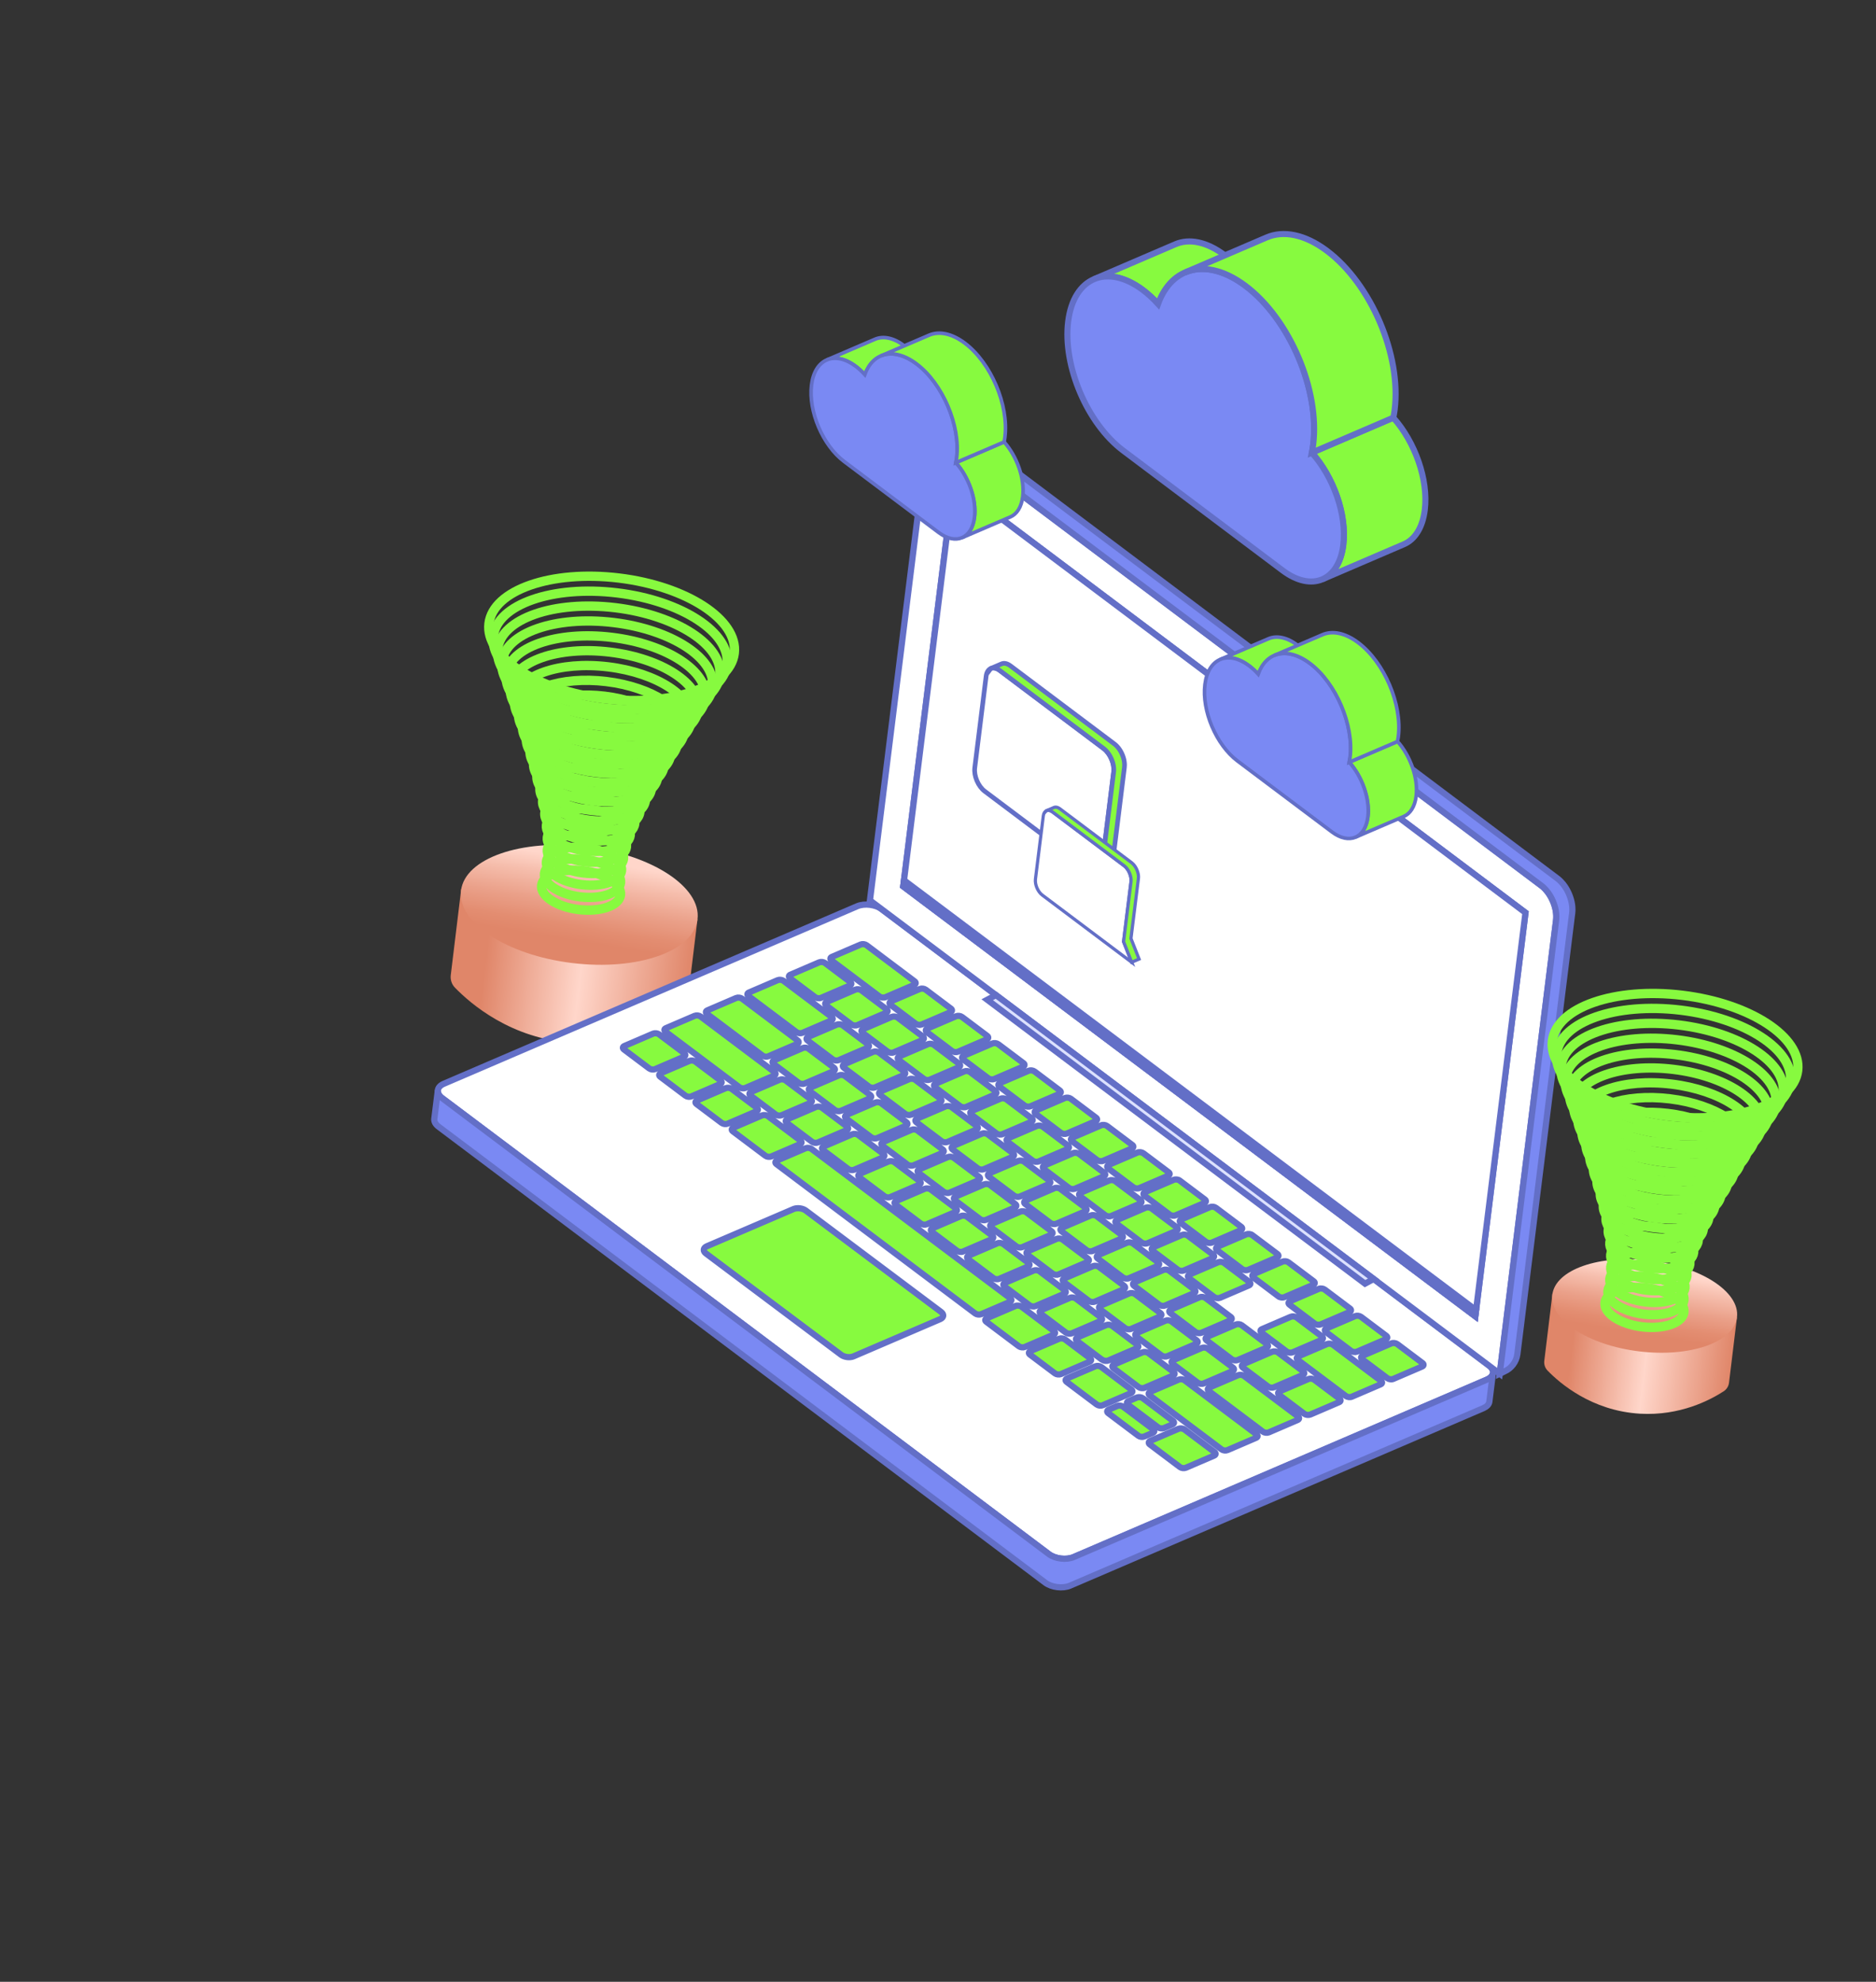 <?xml version="1.0" encoding="UTF-8"?> <svg xmlns="http://www.w3.org/2000/svg" width="604" height="638" viewBox="0 0 604 638" fill="none"><rect x="0" y="0" width="604" height="638" fill="#333333" stroke="none"/> <path d="M148.5 286.155L145.127 313.931C144.947 315.413 145.445 316.896 146.486 317.965C151.356 322.974 164.527 334.563 184.623 335.722C201.142 336.675 213.533 330.072 219.08 326.489C220.308 325.696 221.114 324.395 221.29 322.946L224.572 295.919C221.791 298.306 207.728 309.881 187.212 308.401C163.279 306.674 150.206 288.596 148.5 286.155Z" fill="url(#paint0_linear_210_2488)"></path> <path d="M184.231 310.032C205.256 312.585 223.319 306.268 224.575 295.922C225.832 285.576 209.806 275.119 188.781 272.566C167.756 270.013 149.693 276.33 148.437 286.676C147.181 297.022 163.206 307.479 184.231 310.032Z" fill="url(#paint1_linear_210_2488)"></path> <path d="M186.322 292.819C193.34 293.672 199.369 291.563 199.788 288.109C200.208 284.656 194.858 281.165 187.84 280.313C180.822 279.461 174.793 281.569 174.373 285.023C173.954 288.476 179.303 291.967 186.322 292.819Z" stroke="#87FA3F" stroke-width="3" stroke-miterlimit="10"></path> <path d="M186.817 288.734C193.582 289.556 199.394 287.523 199.798 284.194C200.202 280.864 195.046 277.499 188.281 276.678C181.516 275.856 175.704 277.889 175.3 281.219C174.896 284.548 180.052 287.913 186.817 288.734Z" stroke="#87FA3F" stroke-width="3" stroke-miterlimit="10"></path> <path d="M187.295 284.797C193.977 285.609 199.717 283.602 200.116 280.315C200.515 277.028 195.422 273.706 188.741 272.894C182.059 272.083 176.319 274.09 175.92 277.377C175.521 280.664 180.614 283.986 187.295 284.797Z" stroke="#87FA3F" stroke-width="3" stroke-miterlimit="10"></path> <path d="M187.754 281.026C194.528 281.849 200.348 279.813 200.753 276.478C201.158 273.144 195.995 269.774 189.22 268.952C182.445 268.129 176.625 270.165 176.22 273.499C175.815 276.833 180.979 280.203 187.754 281.026Z" stroke="#87FA3F" stroke-width="3" stroke-miterlimit="10"></path> <path d="M188.194 277.399C195.231 278.254 201.277 276.139 201.698 272.676C202.119 269.213 196.754 265.712 189.717 264.858C182.679 264.003 176.633 266.118 176.212 269.581C175.792 273.044 181.156 276.545 188.194 277.399Z" stroke="#87FA3F" stroke-width="3" stroke-miterlimit="10"></path> <path d="M188.618 273.909C196.072 274.814 202.476 272.575 202.921 268.907C203.367 265.24 197.685 261.533 190.231 260.628C182.776 259.722 176.372 261.962 175.927 265.629C175.482 269.297 181.163 273.004 188.618 273.909Z" stroke="#87FA3F" stroke-width="3" stroke-miterlimit="10"></path> <path d="M189.028 270.534C197.025 271.505 203.895 269.102 204.373 265.167C204.85 261.231 198.755 257.254 190.759 256.283C182.762 255.311 175.892 257.714 175.414 261.65C174.936 265.585 181.031 269.563 189.028 270.534Z" stroke="#87FA3F" stroke-width="3" stroke-miterlimit="10"></path> <path d="M189.426 267.254C198.072 268.303 205.499 265.706 206.015 261.452C206.532 257.198 199.942 252.898 191.297 251.848C182.652 250.799 175.225 253.396 174.708 257.65C174.192 261.904 180.781 266.204 189.426 267.254Z" stroke="#87FA3F" stroke-width="3" stroke-miterlimit="10"></path> <path d="M189.816 264.044C199.192 265.183 207.246 262.366 207.806 257.753C208.367 253.139 201.22 248.476 191.845 247.338C182.469 246.199 174.415 249.016 173.855 253.629C173.294 258.243 180.441 262.906 189.816 264.044Z" stroke="#87FA3F" stroke-width="3" stroke-miterlimit="10"></path> <path d="M190.198 260.894C200.37 262.129 209.108 259.073 209.715 254.067C210.323 249.062 202.571 244.003 192.4 242.767C182.229 241.532 173.491 244.589 172.883 249.594C172.275 254.6 180.027 259.659 190.198 260.894Z" stroke="#87FA3F" stroke-width="3" stroke-miterlimit="10"></path> <path d="M190.576 257.788C201.593 259.126 211.058 255.815 211.717 250.393C212.375 244.971 203.978 239.491 192.96 238.153C181.943 236.815 172.478 240.126 171.819 245.548C171.161 250.97 179.559 256.45 190.576 257.788Z" stroke="#87FA3F" stroke-width="3" stroke-miterlimit="10"></path> <path d="M190.949 254.718C202.852 256.163 213.077 252.587 213.788 246.731C214.5 240.874 205.427 234.955 193.524 233.509C181.622 232.064 171.396 235.64 170.685 241.496C169.974 247.353 179.046 253.272 190.949 254.718Z" stroke="#87FA3F" stroke-width="3" stroke-miterlimit="10"></path> <path d="M191.318 251.677C204.138 253.234 215.153 249.382 215.919 243.072C216.685 236.763 206.913 230.387 194.092 228.83C181.271 227.273 170.257 231.125 169.491 237.434C168.724 243.743 178.497 250.12 191.318 251.677Z" stroke="#87FA3F" stroke-width="3" stroke-miterlimit="10"></path> <path d="M191.685 248.657C205.448 250.328 217.272 246.193 218.095 239.42C218.917 232.646 208.427 225.801 194.663 224.129C180.9 222.458 169.075 226.594 168.253 233.367C167.43 240.14 177.921 246.986 191.685 248.657Z" stroke="#87FA3F" stroke-width="3" stroke-miterlimit="10"></path> <path d="M192.049 245.654C206.775 247.443 219.426 243.018 220.306 235.771C221.186 228.524 209.962 221.2 195.236 219.411C180.511 217.623 167.86 222.048 166.98 229.295C166.1 236.542 177.324 243.866 192.049 245.654Z" stroke="#87FA3F" stroke-width="3" stroke-miterlimit="10"></path> <path d="M192.412 242.667C208.118 244.574 221.611 239.855 222.55 232.126C223.488 224.397 211.517 216.586 195.811 214.679C180.105 212.771 166.612 217.491 165.674 225.219C164.735 232.948 176.706 240.76 192.412 242.667Z" stroke="#87FA3F" stroke-width="3" stroke-miterlimit="10"></path> <path d="M192.772 239.697C209.473 241.725 223.821 236.707 224.819 228.488C225.817 220.269 213.088 211.962 196.387 209.934C179.686 207.906 165.338 212.924 164.34 221.143C163.342 229.362 176.072 237.669 192.772 239.697Z" stroke="#87FA3F" stroke-width="3" stroke-miterlimit="10"></path> <path d="M193.132 236.73C210.838 238.88 226.049 233.561 227.107 224.849C228.165 216.136 214.669 207.331 196.964 205.181C179.258 203.03 164.048 208.35 162.99 217.062C161.932 225.774 175.427 234.58 193.132 236.73Z" stroke="#87FA3F" stroke-width="3" stroke-miterlimit="10"></path> <path d="M193.492 233.775C212.212 236.049 228.294 230.424 229.413 221.212C230.531 211.999 216.263 202.689 197.543 200.415C178.823 198.142 162.741 203.767 161.622 212.979C160.503 222.191 174.772 231.502 193.492 233.775Z" stroke="#87FA3F" stroke-width="3" stroke-miterlimit="10"></path> <path d="M193.85 230.826C213.592 233.224 230.553 227.292 231.733 217.576C232.913 207.861 217.865 198.042 198.122 195.644C178.38 193.247 161.419 199.179 160.239 208.894C159.059 218.609 174.107 228.429 193.85 230.826Z" stroke="#87FA3F" stroke-width="3" stroke-miterlimit="10"></path> <path d="M194.207 227.886C214.981 230.409 232.827 224.167 234.068 213.946C235.31 203.724 219.476 193.392 198.702 190.87C177.929 188.347 160.083 194.588 158.841 204.81C157.6 215.032 173.434 225.363 194.207 227.886Z" stroke="#87FA3F" stroke-width="3" stroke-miterlimit="10"></path> <path d="M194.564 224.949C216.373 227.597 235.109 221.045 236.412 210.313C237.715 199.582 221.092 188.735 199.283 186.087C177.474 183.438 158.737 189.991 157.434 200.722C156.131 211.454 172.754 222.3 194.564 224.949Z" stroke="#87FA3F" stroke-width="3" stroke-miterlimit="10"></path> <path d="M499.838 416.402L497.204 438.093C497.063 439.249 497.454 440.408 498.265 441.244C502.067 445.158 512.353 454.205 528.047 455.112C540.947 455.856 550.623 450.697 554.955 447.904C555.912 447.285 556.543 446.269 556.681 445.136L559.244 424.031C557.072 425.895 546.09 434.935 530.067 433.775C511.378 432.427 501.167 418.31 499.838 416.402Z" fill="url(#paint2_linear_210_2488)"></path> <path d="M527.74 435.051C544.158 437.044 558.263 432.111 559.244 424.031C560.225 415.951 547.711 407.784 531.293 405.79C514.875 403.796 500.77 408.73 499.789 416.81C498.808 424.89 511.322 433.057 527.74 435.051Z" fill="url(#paint3_linear_210_2488)"></path> <path d="M283.942 292.722C281.881 291.175 278.326 290.743 275.97 291.754L142.907 348.891C140.551 349.901 140.294 351.971 142.354 353.518L337.687 500.308C339.747 501.854 343.321 502.28 345.678 501.266L478.74 444.129C481.096 443.118 481.335 441.058 479.275 439.508L283.942 292.722Z" fill="white" stroke="#636FC7" stroke-width="2" stroke-miterlimit="10"></path> <path d="M280.09 289.862L482.857 442.243L501.008 296.21C501.482 292.41 499.376 287.451 496.295 285.138L304.679 141.138C301.59 138.824 298.712 140.029 298.24 143.841L290.815 203.601L286.252 240.333L285.677 244.967L282.993 266.499L280.09 289.862Z" fill="white" stroke="#636FC7" stroke-width="2" stroke-miterlimit="10"></path> <path d="M140.977 350.997C140.872 351.837 141.323 352.741 142.355 353.518L337.687 500.308C339.747 501.854 343.322 502.28 345.678 501.266L478.741 444.129C478.88 444.068 478.988 443.994 479.11 443.928C479.265 443.844 479.424 443.768 479.555 443.676C479.749 443.54 479.92 443.393 480.062 443.239C480.086 443.212 480.11 443.182 480.135 443.155C480.271 442.997 480.384 442.834 480.468 442.661C480.476 442.641 480.485 442.621 480.493 442.604C480.575 442.419 480.637 442.231 480.661 442.036L479.517 451.232C479.515 451.25 479.513 451.265 479.511 451.282C479.495 451.388 479.47 451.496 479.436 451.6C479.413 451.67 479.381 451.735 479.352 451.803C479.343 451.823 479.335 451.84 479.327 451.86C479.319 451.874 479.314 451.892 479.306 451.906C479.252 452.007 479.192 452.108 479.116 452.207C479.08 452.257 479.033 452.305 478.991 452.354C478.966 452.381 478.945 452.411 478.917 452.438C478.893 452.465 478.875 452.493 478.848 452.516C478.731 452.634 478.598 452.744 478.453 452.85C478.44 452.857 478.424 452.864 478.411 452.875C478.28 452.967 478.12 453.043 477.966 453.127C477.864 453.18 477.781 453.245 477.67 453.295C477.644 453.307 477.619 453.316 477.597 453.328L344.534 510.465C342.178 511.476 338.603 511.053 336.543 509.507L141.208 362.717C140.176 361.94 139.725 361.033 139.83 360.196L140.977 350.997Z" fill="#7A89F3" stroke="#636FC7" stroke-width="2" stroke-miterlimit="10"></path> <path d="M259.448 389.721C258.411 388.941 256.632 388.737 255.463 389.238L227.552 401.222C226.384 401.723 226.246 402.754 227.284 403.531L270.824 436.163C271.845 436.929 273.64 437.15 274.808 436.647L302.72 424.662C303.889 424.159 304.009 423.12 302.988 422.353L259.448 389.721ZM426.877 428.802C426.384 428.433 426.442 427.936 427.005 427.692L436.29 423.705C436.854 423.464 437.712 423.568 438.204 423.937L446.321 430.037C446.813 430.406 446.756 430.904 446.192 431.147L436.907 435.135C436.344 435.375 435.486 435.271 434.993 434.902L426.877 428.802ZM458 438.816C458.492 439.185 458.435 439.682 457.871 439.926L448.586 443.913C448.023 444.154 447.165 444.049 446.672 443.68L438.555 437.58C438.063 437.211 438.12 436.714 438.684 436.47L447.969 432.483C448.53 432.242 449.39 432.346 449.883 432.715L458 438.816ZM444.639 444.553C445.132 444.922 445.074 445.419 444.51 445.663L435.226 449.65C434.662 449.891 433.804 449.787 433.312 449.418L417.837 437.789C417.344 437.42 417.402 436.923 417.966 436.679L427.251 432.692C427.814 432.452 428.672 432.556 429.164 432.925L444.639 444.553ZM431.279 450.291C431.771 450.66 431.714 451.157 431.15 451.401L421.865 455.388C421.302 455.628 420.444 455.524 419.951 455.155L411.834 449.055C411.342 448.686 411.399 448.189 411.963 447.945L421.248 443.958C421.812 443.717 422.669 443.821 423.162 444.19L431.279 450.291ZM408.273 446.374L400.156 440.274C399.664 439.905 399.721 439.407 400.285 439.164L409.57 435.177C410.133 434.936 410.991 435.04 411.483 435.409L419.6 441.509C420.093 441.878 420.035 442.376 419.472 442.619L410.187 446.607C409.626 446.848 408.765 446.743 408.273 446.374ZM319.123 395.155C318.631 394.786 318.688 394.289 319.252 394.045L328.537 390.058C329.1 389.818 329.958 389.922 330.451 390.291L338.567 396.391C339.06 396.76 339.003 397.257 338.439 397.501L329.154 401.488C328.59 401.729 327.732 401.625 327.24 401.256L319.123 395.155ZM243.687 356.648C244.179 357.017 244.128 357.512 243.564 357.756L234.273 361.745C233.71 361.986 232.858 361.879 232.366 361.51L224.249 355.41C223.756 355.041 223.807 354.546 224.371 354.305L233.662 350.316C234.226 350.075 235.077 350.181 235.57 350.55L243.687 356.648ZM276.033 330.017C275.473 330.258 274.612 330.153 274.12 329.784L266.003 323.684C265.51 323.315 265.568 322.818 266.131 322.574L275.416 318.587C275.98 318.346 276.838 318.45 277.33 318.819L285.447 324.92C285.939 325.289 285.882 325.786 285.318 326.03L276.033 330.017ZM254.326 314.909C253.834 314.54 253.891 314.043 254.455 313.799L263.74 309.812C264.304 309.571 265.161 309.675 265.654 310.044L273.771 316.145C274.263 316.514 274.206 317.011 273.642 317.255L264.357 321.242C263.794 321.483 262.936 321.378 262.443 321.009L254.326 314.909ZM267.684 309.171C267.192 308.802 267.249 308.305 267.813 308.061L277.098 304.074C277.661 303.833 278.519 303.938 279.011 304.306L294.492 315.939C294.984 316.308 294.921 316.801 294.358 317.042L285.073 321.029C284.509 321.27 283.657 321.169 283.165 320.8L267.684 309.171ZM286.724 323.478C286.231 323.109 286.294 322.615 286.858 322.374L296.143 318.387C296.703 318.146 297.558 318.247 298.051 318.616L306.168 324.716C306.66 325.085 306.603 325.583 306.039 325.826L296.754 329.814C296.19 330.054 295.333 329.95 294.84 329.581L286.724 323.478ZM298.402 332.256C297.91 331.887 297.967 331.39 298.531 331.146L307.816 327.159C308.38 326.918 309.237 327.022 309.73 327.391L317.847 333.492C318.339 333.861 318.282 334.358 317.718 334.602L308.433 338.589C307.87 338.829 307.012 338.725 306.519 338.356L298.402 332.256ZM297.125 333.701C297.618 334.07 297.561 334.567 296.997 334.811L287.712 338.798C287.148 339.039 286.29 338.934 285.798 338.565L277.681 332.465C277.189 332.096 277.246 331.599 277.81 331.355L287.095 327.368C287.658 327.127 288.516 327.231 289.009 327.6L297.125 333.701ZM297.48 347.341L289.363 341.241C288.865 340.868 288.928 340.374 289.492 340.131L298.777 336.143C299.34 335.903 300.193 336.003 300.691 336.376L308.807 342.476C309.3 342.845 309.237 343.339 308.674 343.58L299.389 347.567C298.828 347.811 297.972 347.71 297.48 347.341ZM281.095 338.634C281.659 338.393 282.516 338.497 283.009 338.866L291.126 344.966C291.618 345.335 291.561 345.833 290.997 346.076L281.712 350.064C281.149 350.304 280.291 350.2 279.798 349.831L271.681 343.731C271.189 343.362 271.246 342.865 271.81 342.621L281.095 338.634ZM310.081 341.034C309.589 340.665 309.646 340.168 310.21 339.924L319.495 335.937C320.058 335.696 320.916 335.8 321.409 336.169L329.526 342.27C330.018 342.639 329.961 343.136 329.397 343.38L320.112 347.367C319.548 347.608 318.691 347.504 318.198 347.135L310.081 341.034ZM260.003 334.953C259.51 334.584 259.573 334.09 260.137 333.849L269.422 329.862C269.985 329.621 270.837 329.722 271.33 330.091L279.447 336.191C279.939 336.56 279.882 337.058 279.318 337.301L270.033 341.288C269.47 341.529 268.612 341.425 268.119 341.056L260.003 334.953ZM240.966 320.646C240.474 320.277 240.531 319.78 241.095 319.536L250.38 315.549C250.943 315.309 251.801 315.413 252.293 315.782L267.774 327.414C268.266 327.783 268.203 328.276 267.64 328.517L258.355 332.504C257.791 332.745 256.939 332.645 256.447 332.276L240.966 320.646ZM227.605 326.384C227.113 326.015 227.17 325.518 227.734 325.274L237.019 321.287C237.583 321.046 238.441 321.15 238.933 321.519L256.812 334.955C257.304 335.324 257.241 335.818 256.678 336.059L247.393 340.046C246.829 340.287 245.977 340.186 245.485 339.817L227.605 326.384ZM249.041 342.491C248.548 342.122 248.611 341.629 249.175 341.385L258.46 337.398C259.024 337.157 259.876 337.257 260.368 337.626L268.491 343.731C268.983 344.099 268.92 344.593 268.356 344.837L259.072 348.824C258.508 349.065 257.656 348.964 257.163 348.595L249.041 342.491ZM220.326 339.091C220.819 339.46 220.768 339.955 220.204 340.196L210.916 344.186C210.352 344.426 209.501 344.32 209.008 343.951L200.892 337.851C200.399 337.482 200.45 336.987 201.014 336.746L210.302 332.756C210.865 332.515 211.717 332.622 212.209 332.991L220.326 339.091ZM214.252 332.116C213.759 331.747 213.81 331.252 214.374 331.011L223.659 327.024C224.222 326.783 225.08 326.888 225.572 327.257L249.387 345.154C249.879 345.523 249.816 346.016 249.253 346.257L239.968 350.244C239.405 350.485 238.559 350.382 238.066 350.013L214.252 332.116ZM321.763 349.81C321.271 349.441 321.328 348.943 321.892 348.7L331.177 344.713C331.741 344.472 332.598 344.576 333.091 344.945L341.208 351.045C341.7 351.414 341.643 351.912 341.079 352.155L331.794 356.143C331.233 356.384 330.373 356.279 329.88 355.91L321.763 349.81ZM320.486 351.254C320.979 351.623 320.916 352.117 320.352 352.361L311.067 356.348C310.504 356.589 309.651 356.488 309.159 356.119L301.036 350.015C300.544 349.646 300.607 349.152 301.17 348.912L310.455 344.925C311.019 344.684 311.871 344.784 312.363 345.153L320.486 351.254ZM333.442 358.588C332.95 358.219 333.007 357.722 333.571 357.478L342.856 353.491C343.419 353.25 344.277 353.354 344.77 353.723L352.886 359.824C353.379 360.193 353.322 360.69 352.758 360.934L343.473 364.921C342.909 365.161 342.051 365.057 341.559 364.688L333.442 358.588ZM291.48 358.607L283.364 352.506C282.871 352.137 282.928 351.64 283.492 351.396L292.777 347.409C293.341 347.169 294.199 347.273 294.691 347.642L302.808 353.742C303.3 354.111 303.243 354.608 302.679 354.852L293.394 358.839C292.831 359.08 291.97 358.975 291.48 358.607ZM270.751 357.599C270.187 357.84 269.335 357.739 268.837 357.367L260.72 351.266C260.228 350.897 260.29 350.404 260.854 350.163L270.139 346.176C270.702 345.935 271.555 346.036 272.047 346.405L280.164 352.505C280.662 352.878 280.599 353.371 280.035 353.615L270.751 357.599ZM332.165 360.033C332.658 360.402 332.595 360.895 332.031 361.136L322.746 365.123C322.183 365.364 321.33 365.263 320.838 364.894L312.715 358.79C312.223 358.421 312.286 357.928 312.849 357.687L322.134 353.7C322.698 353.459 323.55 353.56 324.043 353.929L332.165 360.033ZM241.625 352.687C241.133 352.319 241.19 351.827 241.753 351.586L251.038 347.599C251.601 347.359 252.454 347.459 252.946 347.828L261.069 353.932C261.561 354.301 261.498 354.795 260.935 355.035L251.65 359.023C251.086 359.263 250.24 359.161 249.748 358.792L241.625 352.687ZM345.124 367.366C344.631 366.997 344.689 366.5 345.253 366.256L354.537 362.269C355.101 362.029 355.959 362.133 356.451 362.502L364.568 368.602C365.061 368.971 365.003 369.468 364.439 369.712L355.154 373.699C354.591 373.94 353.733 373.836 353.241 373.467L345.124 367.366ZM272.402 360.045C271.909 359.676 271.967 359.179 272.531 358.935L281.815 354.948C282.379 354.707 283.237 354.811 283.729 355.18L291.846 361.281C292.339 361.65 292.281 362.147 291.717 362.391L282.432 366.378C281.869 366.618 281.011 366.514 280.519 366.145L272.402 360.045ZM343.842 368.805C344.34 369.177 344.277 369.671 343.713 369.915L334.428 373.902C333.864 374.142 333.012 374.042 332.514 373.669L324.397 367.569C323.905 367.2 323.968 366.706 324.531 366.465L333.816 362.478C334.38 362.238 335.232 362.338 335.724 362.707L343.842 368.805ZM272.745 362.707C273.237 363.076 273.174 363.57 272.611 363.81L263.326 367.797C262.762 368.038 261.916 367.935 261.424 367.566L253.302 361.462C252.809 361.093 252.866 360.602 253.429 360.361L262.714 356.374C263.278 356.133 264.13 356.234 264.622 356.603L272.745 362.707ZM356.803 376.142C356.31 375.773 356.368 375.275 356.932 375.032L366.217 371.044C366.78 370.804 367.638 370.908 368.13 371.277L376.247 377.377C376.74 377.746 376.682 378.244 376.118 378.487L366.834 382.474C366.27 382.715 365.412 382.611 364.92 382.242L356.803 376.142ZM316.135 364.966C316.698 364.725 317.556 364.829 318.049 365.198L326.165 371.298C326.658 371.667 326.601 372.165 326.037 372.408L316.752 376.396C316.188 376.636 315.33 376.532 314.838 376.163L306.721 370.063C306.229 369.694 306.286 369.196 306.85 368.953L316.135 364.966ZM294.111 375.156C293.548 375.397 292.69 375.292 292.197 374.923L284.081 368.823C283.588 368.454 283.645 367.957 284.209 367.713L293.494 363.726C294.058 363.485 294.916 363.589 295.408 363.958L303.525 370.059C304.017 370.428 303.96 370.925 303.396 371.169L294.111 375.156ZM344.196 382.445L336.079 376.344C335.587 375.975 335.644 375.478 336.208 375.234L345.493 371.247C346.056 371.007 346.914 371.111 347.407 371.48L355.524 377.58C356.022 377.953 355.959 378.446 355.395 378.69L346.11 382.677C345.546 382.918 344.694 382.817 344.196 382.445ZM257.74 367.206C258.232 367.575 258.181 368.07 257.618 368.311L248.326 372.3C247.766 372.541 246.911 372.435 246.419 372.066L235.931 364.183C235.433 363.81 235.49 363.318 236.053 363.078L245.344 359.088C245.908 358.848 246.754 358.95 247.252 359.323L257.74 367.206ZM264.983 370.241C264.491 369.872 264.547 369.381 265.111 369.14L274.396 365.153C274.959 364.912 275.812 365.012 276.304 365.381L284.421 371.482C284.919 371.854 284.856 372.348 284.292 372.592L275.007 376.579C274.444 376.82 273.598 376.717 273.1 376.344L264.983 370.241ZM368.482 384.92C367.984 384.547 368.047 384.054 368.61 383.81L377.895 379.823C378.459 379.582 379.311 379.682 379.809 380.055L387.926 386.156C388.419 386.524 388.356 387.018 387.792 387.259L378.507 391.246C377.944 391.487 377.091 391.386 376.599 391.017L368.482 384.92ZM327.814 373.744C328.377 373.503 329.235 373.607 329.727 373.976L337.844 380.077C338.337 380.446 338.279 380.943 337.715 381.187L328.431 385.174C327.867 385.414 327.009 385.31 326.517 384.941L318.4 378.841C317.907 378.472 317.965 377.975 318.529 377.731L327.814 373.744ZM305.79 383.931C305.227 384.172 304.369 384.068 303.877 383.699L295.76 377.598C295.267 377.229 295.325 376.732 295.888 376.488L305.173 372.501C305.737 372.26 306.595 372.365 307.087 372.734L315.204 378.834C315.696 379.203 315.639 379.7 315.075 379.944L305.79 383.931ZM367.202 386.361C367.695 386.73 367.637 387.228 367.073 387.471L357.788 391.458C357.225 391.699 356.367 391.595 355.875 391.226L347.758 385.126C347.265 384.757 347.323 384.259 347.886 384.016L357.171 380.028C357.735 379.788 358.593 379.892 359.085 380.261L367.202 386.361ZM276.665 379.019C276.172 378.65 276.224 378.155 276.787 377.912L286.072 373.925C286.636 373.684 287.494 373.788 287.986 374.157L296.103 380.257C296.596 380.626 296.538 381.124 295.974 381.367L286.689 385.355C286.126 385.595 285.274 385.489 284.782 385.12L276.665 379.019ZM380.158 393.695C379.665 393.326 379.728 392.832 380.292 392.591L389.577 388.604C390.137 388.363 390.993 388.464 391.485 388.833L399.607 394.937C400.1 395.306 400.037 395.8 399.473 396.04L390.189 400.027C389.625 400.268 388.773 400.168 388.28 399.799L380.158 393.695ZM338.199 393.714L330.082 387.614C329.59 387.245 329.647 386.747 330.211 386.504L339.496 382.516C340.06 382.276 340.917 382.38 341.41 382.749L349.527 388.849C350.019 389.218 349.962 389.715 349.398 389.959L340.113 393.946C339.549 394.19 338.691 394.086 338.199 393.714ZM317.472 392.71C316.909 392.95 316.051 392.846 315.558 392.477L307.441 386.377C306.949 386.008 307.006 385.511 307.57 385.267L316.855 381.28C317.419 381.039 318.276 381.143 318.769 381.512L326.886 387.613C327.378 387.981 327.321 388.479 326.757 388.722L317.472 392.71ZM310.051 402.905C309.487 403.146 308.629 403.042 308.137 402.673L300.02 396.572C299.527 396.204 299.585 395.706 300.149 395.463L309.434 391.475C309.997 391.235 310.855 391.339 311.347 391.708L319.464 397.808C319.957 398.177 319.899 398.674 319.336 398.918L310.051 402.905ZM378.881 395.136C379.374 395.505 379.316 396.003 378.752 396.246L369.468 400.234C368.904 400.474 368.046 400.37 367.554 400.001L359.437 393.901C358.944 393.532 359.002 393.034 359.566 392.791L368.85 388.804C369.414 388.563 370.272 388.667 370.764 389.036L378.881 395.136ZM288.344 387.795C287.852 387.426 287.903 386.931 288.466 386.69L297.751 382.703C298.315 382.462 299.172 382.566 299.665 382.935L307.782 389.036C308.274 389.405 308.217 389.902 307.653 390.146L298.368 394.133C297.805 394.373 296.953 394.267 296.461 393.898L288.344 387.795ZM391.837 402.47C391.345 402.101 391.407 401.607 391.971 401.367L401.256 397.379C401.819 397.139 402.672 397.239 403.164 397.608L411.287 403.712C411.779 404.081 411.716 404.575 411.153 404.816L401.868 408.803C401.304 409.043 400.452 408.943 399.959 408.574L391.837 402.47ZM351.174 391.298C351.738 391.057 352.59 391.157 353.088 391.53L361.205 397.63C361.698 397.999 361.635 398.493 361.071 398.734L351.786 402.721C351.223 402.962 350.37 402.861 349.878 402.492L341.761 396.392C341.263 396.019 341.326 395.525 341.89 395.282L351.174 391.298ZM379.236 408.777L371.119 402.676C370.626 402.307 370.684 401.81 371.248 401.566L380.533 397.579C381.096 397.338 381.954 397.443 382.446 397.812L390.563 403.912C391.056 404.281 390.998 404.778 390.434 405.022L381.15 409.009C380.586 409.25 379.728 409.146 379.236 408.777ZM403.519 411.248C403.026 410.879 403.089 410.386 403.653 410.145L412.938 406.158C413.501 405.917 414.353 406.018 414.846 406.387L422.963 412.487C423.461 412.86 423.398 413.353 422.834 413.597L413.549 417.584C412.986 417.825 412.133 417.724 411.635 417.352L403.519 411.248ZM362.856 400.076C363.42 399.835 364.272 399.936 364.764 400.305L372.887 406.409C373.379 406.778 373.316 407.272 372.753 407.512L363.468 411.499C362.904 411.74 362.052 411.64 361.56 411.271L353.437 405.167C352.945 404.798 353.008 404.304 353.571 404.063L362.856 400.076ZM340.833 410.263C340.269 410.504 339.412 410.4 338.919 410.031L330.802 403.931C330.31 403.562 330.367 403.064 330.931 402.821L340.216 398.833C340.779 398.593 341.637 398.697 342.13 399.066L350.247 405.166C350.739 405.535 350.682 406.033 350.118 406.276L340.833 410.263ZM390.918 417.555L382.801 411.455C382.308 411.086 382.366 410.589 382.929 410.345L392.214 406.358C392.778 406.117 393.636 406.221 394.128 406.59L402.245 412.691C402.737 413.06 402.68 413.557 402.116 413.801L392.831 417.788C392.268 418.028 391.407 417.924 390.918 417.555ZM311.705 405.351C311.212 404.982 311.263 404.487 311.827 404.247L321.112 400.259C321.675 400.019 322.533 400.123 323.025 400.492L331.142 406.592C331.635 406.961 331.577 407.459 331.014 407.702L321.729 411.689C321.165 411.93 320.314 411.824 319.821 411.455L311.705 405.351ZM373.239 420.046L365.116 413.942C364.624 413.573 364.687 413.079 365.25 412.838L374.535 408.851C375.099 408.611 375.951 408.711 376.443 409.08L384.566 415.184C385.058 415.553 384.995 416.047 384.432 416.287L375.147 420.275C374.584 420.515 373.731 420.415 373.239 420.046ZM352.506 419.038C351.943 419.279 351.09 419.178 350.598 418.809L342.481 412.709C341.989 412.34 342.046 411.842 342.61 411.599L351.895 407.612C352.458 407.371 353.316 407.475 353.808 407.844L361.925 413.944C362.418 414.313 362.355 414.807 361.791 415.048L352.506 419.038ZM323.384 414.127C322.891 413.758 322.942 413.263 323.506 413.019L332.791 409.032C333.355 408.791 334.212 408.895 334.705 409.264L342.822 415.365C343.314 415.733 343.257 416.231 342.693 416.474L333.408 420.462C332.845 420.702 331.993 420.596 331.501 420.227L323.384 414.127ZM354.157 421.484C353.665 421.115 353.728 420.621 354.291 420.377L363.576 416.39C364.14 416.149 364.992 416.25 365.485 416.619L373.607 422.723C374.1 423.092 374.037 423.586 373.473 423.826L364.188 427.814C363.625 428.054 362.772 427.954 362.28 427.585L354.157 421.484ZM325.302 417.979C325.795 418.348 325.743 418.844 325.18 419.087L315.888 423.077C315.325 423.317 314.473 423.211 313.981 422.842L249.98 374.746C249.488 374.377 249.539 373.882 250.103 373.642L259.391 369.652C259.954 369.411 260.806 369.517 261.298 369.886L325.302 417.979ZM354.372 425.253L345.087 429.24C344.523 429.481 343.672 429.374 343.179 429.005L335.063 422.905C334.57 422.536 334.621 422.041 335.185 421.8L344.47 417.813C345.033 417.572 345.891 417.676 346.383 418.045L354.5 424.146C354.99 424.514 354.932 425.012 354.372 425.253ZM425.603 430.247C426.095 430.616 426.038 431.113 425.474 431.357L416.189 435.344C415.625 435.585 414.768 435.481 414.275 435.112L406.158 429.011C405.666 428.642 405.723 428.145 406.287 427.901L415.572 423.914C416.135 423.673 416.993 423.778 417.486 424.146L425.603 430.247ZM384.915 428.821L376.798 422.72C376.306 422.351 376.369 421.858 376.932 421.617L386.217 417.63C386.78 417.389 387.633 417.49 388.125 417.859L396.242 423.959C396.74 424.332 396.677 424.825 396.113 425.069L386.828 429.056C386.265 429.294 385.41 429.193 384.915 428.821ZM388.477 431.498C387.984 431.13 388.042 430.632 388.606 430.389L397.891 426.401C398.454 426.161 399.312 426.265 399.804 426.634L407.921 432.734C408.419 433.107 408.356 433.6 407.792 433.844L398.508 437.831C397.944 438.072 397.092 437.972 396.594 437.599L388.477 431.498ZM375.255 425.168C375.819 424.928 376.671 425.028 377.163 425.397L385.286 431.501C385.778 431.87 385.715 432.364 385.152 432.604L375.867 436.592C375.303 436.832 374.451 436.732 373.959 436.363L365.836 430.259C365.344 429.89 365.407 429.396 365.97 429.156L375.255 425.168ZM388.842 434.175L396.965 440.279C397.457 440.648 397.394 441.142 396.831 441.383L387.546 445.37C386.982 445.611 386.13 445.51 385.638 445.141L377.515 439.037C377.023 438.668 377.086 438.174 377.649 437.931L386.934 433.944C387.497 433.706 388.35 433.806 388.842 434.175ZM417.919 456.025C418.411 456.394 418.354 456.891 417.79 457.135L408.505 461.122C407.941 461.363 407.084 461.259 406.591 460.89L389.194 447.815C388.701 447.446 388.764 446.953 389.328 446.712L398.613 442.725C399.176 442.484 400.028 442.584 400.521 442.953L417.919 456.025ZM404.558 461.762C405.051 462.131 404.993 462.629 404.429 462.872L395.201 466.836C394.638 467.077 393.78 466.973 393.288 466.604L370.147 449.215C369.654 448.846 369.717 448.352 370.281 448.112L379.509 444.148C380.072 443.907 380.925 444.007 381.417 444.376L404.558 461.762ZM350.976 437.273C351.469 437.642 351.412 438.133 350.848 438.374L341.56 442.364C340.997 442.604 340.151 442.502 339.658 442.133L331.602 436.079C331.109 435.71 331.166 435.218 331.729 434.978L341.018 430.988C341.581 430.747 342.427 430.85 342.92 431.219L350.976 437.273ZM366.179 432.921C366.672 433.29 366.609 433.783 366.045 434.024L356.817 437.988C356.254 438.229 355.402 438.129 354.909 437.76C354.807 437.684 354.698 437.623 354.584 437.573L346.744 431.683C346.252 431.314 346.303 430.819 346.867 430.576L356.152 426.588C356.715 426.348 357.573 426.452 358.065 426.821L366.179 432.921ZM377.858 441.699C378.351 442.068 378.288 442.562 377.724 442.802L368.496 446.766C367.933 447.007 367.08 446.907 366.588 446.538L358.465 440.434C357.973 440.065 358.036 439.571 358.599 439.33L367.827 435.366C368.391 435.125 369.243 435.226 369.736 435.595L377.858 441.699ZM364.269 447.37C364.761 447.739 364.704 448.236 364.14 448.48L355.023 452.394C354.459 452.635 353.608 452.528 353.115 452.159L343.417 444.87C342.924 444.501 342.975 444.006 343.539 443.766L352.656 439.851C353.22 439.61 354.077 439.715 354.57 440.084L364.269 447.37ZM371.309 460.159C371.802 460.528 371.739 461.022 371.175 461.262L368.407 462.451C367.844 462.692 366.998 462.589 366.505 462.22L356.807 454.931C356.314 454.562 356.366 454.067 356.929 453.826L359.697 452.638C360.26 452.397 361.118 452.501 361.611 452.87L371.309 460.159ZM377.658 457.433C378.151 457.802 378.088 458.296 377.524 458.536L374.757 459.725C374.193 459.966 373.347 459.863 372.855 459.494L363.156 452.205C362.664 451.836 362.715 451.341 363.279 451.097L366.046 449.909C366.61 449.668 367.468 449.772 367.96 450.141L377.658 457.433ZM391.043 467.49C391.535 467.859 391.478 468.356 390.914 468.6L381.797 472.515C381.233 472.755 380.382 472.649 379.889 472.28L370.191 464.991C369.699 464.622 369.755 464.131 370.319 463.89L379.436 459.975C379.999 459.735 380.851 459.835 381.344 460.204L391.043 467.49ZM339.36 428.544C339.853 428.913 339.796 429.405 339.233 429.645L329.941 433.635C329.378 433.876 328.532 433.773 328.039 433.404L317.549 425.517C317.057 425.148 317.108 424.653 317.671 424.413L326.962 420.423C327.526 420.183 328.377 420.289 328.87 420.658L339.36 428.544ZM232.008 347.87C232.5 348.239 232.449 348.734 231.886 348.974L222.598 352.964C222.034 353.205 221.183 353.098 220.69 352.73L212.573 346.629C212.081 346.26 212.132 345.765 212.695 345.524L221.984 341.535C222.547 341.294 223.399 341.4 223.891 341.769L232.008 347.87ZM304.456 356.19C305.019 355.95 305.877 356.054 306.369 356.423L314.486 362.523C314.979 362.892 314.921 363.389 314.358 363.633L305.073 367.62C304.509 367.861 303.651 367.757 303.159 367.388L295.042 361.288C294.549 360.919 294.607 360.421 295.171 360.178L304.456 356.19ZM415.197 420.027C414.705 419.658 414.762 419.16 415.326 418.917L424.611 414.929C425.175 414.689 426.033 414.793 426.525 415.162L434.642 421.262C435.14 421.635 435.077 422.129 434.513 422.372L425.228 426.359C424.665 426.6 423.812 426.5 423.314 426.127L415.197 420.027Z" fill="#87FA3F" stroke="#636FC7" stroke-width="2" stroke-miterlimit="10"></path> <path d="M320.662 320.35L442.284 411.748L439.472 413.246L317.85 321.849L320.662 320.35Z" fill="#DCE1FF" stroke="#636FC7" stroke-width="2" stroke-miterlimit="10"></path> <path d="M306.964 155.415L290.814 285.341L474.993 423.749L491.146 293.824L306.964 155.415Z" fill="url(#paint4_linear_210_2488)" stroke="#636FC7" stroke-width="2" stroke-miterlimit="10"></path> <path d="M306.964 155.415L290.814 285.341L474.993 423.749L491.146 293.824L306.964 155.415Z" fill="white" stroke="#636FC7" stroke-width="2" stroke-miterlimit="10"></path> <path d="M290.814 285.341L291.064 283.387L475.243 421.793L474.993 423.749L290.814 285.341Z" fill="#474EB8" stroke="#636FC7" stroke-width="2" stroke-miterlimit="10"></path> <path d="M303.427 140.398C303.1 140.247 302.781 140.133 302.471 140.063C302.442 140.056 302.413 140.049 302.384 140.043C302.047 139.975 301.722 139.951 301.413 139.976C301.395 139.977 301.38 139.981 301.364 139.982C301.046 140.012 300.743 140.084 300.458 140.205L305.638 137.908C305.651 137.903 305.661 137.898 305.673 137.894C305.777 137.853 305.884 137.815 305.993 137.783C306.102 137.751 306.21 137.728 306.323 137.709C306.396 137.697 306.472 137.691 306.545 137.685C306.563 137.684 306.579 137.68 306.594 137.679C306.618 137.676 306.643 137.673 306.667 137.67C306.788 137.663 306.911 137.663 307.033 137.672C307.164 137.679 307.297 137.695 307.43 137.717C307.474 137.725 307.517 137.737 307.561 137.748C307.59 137.755 307.619 137.761 307.649 137.768C307.721 137.786 307.795 137.797 307.87 137.819C308.039 137.866 308.212 137.926 308.383 137.995C308.455 138.025 308.53 138.07 308.604 138.103C308.672 138.135 308.738 138.167 308.805 138.202C308.89 138.246 308.973 138.277 309.06 138.326C309.322 138.475 309.586 138.648 309.85 138.845L501.467 282.839C501.827 283.111 502.17 283.423 502.501 283.761C502.608 283.87 502.707 283.993 502.81 284.107C502.969 284.283 503.132 284.45 503.283 284.639C503.351 284.725 503.414 284.82 503.479 284.906C503.538 284.985 503.595 285.064 503.654 285.143C503.721 285.235 503.792 285.322 503.855 285.417C503.997 285.629 504.136 285.847 504.268 286.067C504.316 286.145 504.357 286.225 504.402 286.303C504.424 286.344 504.449 286.383 504.471 286.425C504.516 286.503 504.561 286.577 504.602 286.657C504.7 286.84 504.794 287.029 504.885 287.217C504.972 287.395 505.054 287.579 505.134 287.76C505.141 287.776 505.146 287.792 505.153 287.808C505.16 287.82 505.164 287.836 505.169 287.848C505.232 287.997 505.295 288.146 505.351 288.297C505.42 288.476 505.485 288.655 505.547 288.837C505.602 289.003 505.654 289.168 505.706 289.333C505.708 289.343 505.713 289.349 505.715 289.359C505.717 289.368 505.721 289.377 505.723 289.387C505.779 289.573 505.831 289.763 505.877 289.952C505.925 290.149 505.97 290.344 506.012 290.541C506.033 290.64 506.048 290.738 506.063 290.839C506.07 290.882 506.077 290.921 506.087 290.965C506.099 291.035 506.115 291.106 506.124 291.176C506.161 291.415 506.19 291.649 506.209 291.886C506.222 292.029 506.223 292.17 506.229 292.312C506.233 292.384 506.239 292.457 506.239 292.532C506.24 292.598 506.249 292.668 506.25 292.734C506.252 293.137 506.231 293.533 506.184 293.918L488.531 435.929C488.223 438.413 486.619 440.547 484.317 441.534L482.851 442.236L501.004 296.215C501.058 295.766 501.073 295.302 501.059 294.826C501.055 294.754 501.052 294.679 501.049 294.606C501.028 294.162 500.981 293.712 500.907 293.259C500.899 293.219 500.893 293.176 500.886 293.136C500.798 292.643 500.681 292.148 500.534 291.656C500.532 291.647 500.527 291.64 500.525 291.631C500.373 291.129 500.193 290.63 499.988 290.143C499.981 290.13 499.977 290.115 499.969 290.102C499.766 289.627 499.537 289.164 499.288 288.719C499.266 288.68 499.244 288.639 499.218 288.6C498.988 288.197 498.735 287.809 498.471 287.437C498.415 287.358 498.355 287.279 498.299 287.2C498.087 286.919 497.86 286.658 497.63 286.405C497.527 286.29 497.425 286.164 497.318 286.055C496.987 285.717 496.644 285.405 496.286 285.137L304.669 141.143C304.317 140.878 303.967 140.673 303.625 140.5C303.56 140.462 303.496 140.427 303.427 140.398Z" fill="#7A89F3" stroke="#636FC7" stroke-width="2" stroke-miterlimit="10"></path> <path d="M528.699 427.147C535.718 427.999 541.747 425.89 542.166 422.437C542.586 418.983 537.236 415.493 530.218 414.64C523.2 413.788 517.171 415.897 516.751 419.35C516.332 422.804 521.681 426.294 528.699 427.147Z" stroke="#87FA3F" stroke-width="3" stroke-miterlimit="10"></path> <path d="M529.195 423.062C535.96 423.883 541.772 421.85 542.176 418.521C542.58 415.192 537.424 411.827 530.659 411.005C523.894 410.184 518.082 412.217 517.678 415.546C517.274 418.875 522.43 422.24 529.195 423.062Z" stroke="#87FA3F" stroke-width="3" stroke-miterlimit="10"></path> <path d="M529.673 419.125C536.355 419.936 542.095 417.929 542.494 414.643C542.893 411.356 537.8 408.033 531.119 407.222C524.437 406.41 518.697 408.417 518.298 411.704C517.899 414.991 522.992 418.313 529.673 419.125Z" stroke="#87FA3F" stroke-width="3" stroke-miterlimit="10"></path> <path d="M530.131 415.353C536.906 416.176 542.726 414.14 543.131 410.806C543.536 407.472 538.372 404.102 531.598 403.279C524.823 402.456 519.003 404.492 518.598 407.827C518.193 411.161 523.357 414.531 530.131 415.353Z" stroke="#87FA3F" stroke-width="3" stroke-miterlimit="10"></path> <path d="M530.571 411.727C537.609 412.581 543.655 410.467 544.076 407.003C544.496 403.54 539.132 400.04 532.095 399.185C525.057 398.33 519.011 400.445 518.59 403.908C518.169 407.372 523.534 410.872 530.571 411.727Z" stroke="#87FA3F" stroke-width="3" stroke-miterlimit="10"></path> <path d="M530.996 408.237C538.45 409.142 544.854 406.903 545.299 403.235C545.745 399.567 540.063 395.861 532.609 394.955C525.154 394.05 518.75 396.289 518.305 399.957C517.86 403.624 523.541 407.331 530.996 408.237Z" stroke="#87FA3F" stroke-width="3" stroke-miterlimit="10"></path> <path d="M531.406 404.861C539.402 405.833 546.273 403.429 546.75 399.494C547.228 395.559 541.133 391.581 533.136 390.61C525.14 389.639 518.27 392.042 517.792 395.977C517.314 399.913 523.409 403.89 531.406 404.861Z" stroke="#87FA3F" stroke-width="3" stroke-miterlimit="10"></path> <path d="M531.804 401.581C540.45 402.631 547.877 400.033 548.393 395.779C548.91 391.525 542.32 387.226 533.675 386.176C525.03 385.126 517.603 387.723 517.086 391.977C516.569 396.231 523.159 400.531 531.804 401.581Z" stroke="#87FA3F" stroke-width="3" stroke-miterlimit="10"></path> <path d="M532.194 398.372C541.57 399.51 549.624 396.693 550.184 392.08C550.745 387.466 543.598 382.804 534.223 381.665C524.847 380.526 516.793 383.343 516.233 387.957C515.672 392.57 522.819 397.233 532.194 398.372Z" stroke="#87FA3F" stroke-width="3" stroke-miterlimit="10"></path> <path d="M532.576 395.221C542.747 396.456 551.486 393.4 552.093 388.395C552.701 383.389 544.949 378.33 534.778 377.095C524.607 375.86 515.869 378.916 515.261 383.922C514.653 388.927 522.405 393.986 532.576 395.221Z" stroke="#87FA3F" stroke-width="3" stroke-miterlimit="10"></path> <path d="M532.954 392.115C543.971 393.453 553.436 390.143 554.095 384.72C554.753 379.298 546.356 373.818 535.338 372.48C524.321 371.142 514.856 374.453 514.197 379.875C513.539 385.297 521.936 390.778 532.954 392.115Z" stroke="#87FA3F" stroke-width="3" stroke-miterlimit="10"></path> <path d="M533.327 389.045C545.23 390.491 555.455 386.915 556.166 381.058C556.878 375.201 547.805 369.282 535.902 367.836C524 366.391 513.774 369.967 513.063 375.824C512.352 381.68 521.424 387.6 533.327 389.045Z" stroke="#87FA3F" stroke-width="3" stroke-miterlimit="10"></path> <path d="M533.695 386.004C546.516 387.561 557.531 383.709 558.297 377.4C559.063 371.091 549.291 364.714 536.47 363.157C523.649 361.6 512.635 365.452 511.869 371.762C511.102 378.071 520.875 384.447 533.695 386.004Z" stroke="#87FA3F" stroke-width="3" stroke-miterlimit="10"></path> <path d="M534.062 382.984C547.826 384.656 559.65 380.52 560.473 373.747C561.295 366.974 550.805 360.128 537.041 358.457C523.278 356.785 511.453 360.921 510.631 367.694C509.808 374.467 520.299 381.313 534.062 382.984Z" stroke="#87FA3F" stroke-width="3" stroke-miterlimit="10"></path> <path d="M534.427 379.982C549.153 381.77 561.804 377.345 562.684 370.098C563.564 362.851 552.34 355.527 537.614 353.739C522.889 351.95 510.238 356.375 509.358 363.622C508.478 370.869 519.702 378.194 534.427 379.982Z" stroke="#87FA3F" stroke-width="3" stroke-miterlimit="10"></path> <path d="M534.79 376.994C550.496 378.902 563.989 374.182 564.927 366.454C565.866 358.725 553.895 350.913 538.189 349.006C522.483 347.099 508.99 351.818 508.052 359.547C507.113 367.275 519.084 375.087 534.79 376.994Z" stroke="#87FA3F" stroke-width="3" stroke-miterlimit="10"></path> <path d="M535.15 374.025C551.851 376.053 566.199 371.034 567.197 362.815C568.195 354.596 555.466 346.289 538.765 344.261C522.064 342.233 507.716 347.252 506.718 355.471C505.72 363.69 518.45 371.996 535.15 374.025Z" stroke="#87FA3F" stroke-width="3" stroke-miterlimit="10"></path> <path d="M535.51 371.058C553.216 373.208 568.427 367.888 569.485 359.176C570.543 350.464 557.047 341.658 539.342 339.508C521.636 337.358 506.426 342.677 505.368 351.39C504.31 360.102 517.805 368.908 535.51 371.058Z" stroke="#87FA3F" stroke-width="3" stroke-miterlimit="10"></path> <path d="M535.87 368.103C554.59 370.376 570.672 364.751 571.791 355.539C572.909 346.327 558.641 337.016 539.921 334.743C521.201 332.469 505.118 338.094 504 347.306C502.881 356.519 517.15 365.829 535.87 368.103Z" stroke="#87FA3F" stroke-width="3" stroke-miterlimit="10"></path> <path d="M536.228 365.154C555.97 367.551 572.931 361.619 574.111 351.904C575.291 342.188 560.243 332.369 540.5 329.971C520.757 327.574 503.796 333.506 502.617 343.221C501.437 352.937 516.485 362.756 536.228 365.154Z" stroke="#87FA3F" stroke-width="3" stroke-miterlimit="10"></path> <path d="M536.585 362.213C557.359 364.736 575.205 358.495 576.446 348.273C577.688 338.051 561.854 327.72 541.08 325.197C520.307 322.674 502.461 328.916 501.219 339.137C499.978 349.359 515.812 359.691 536.585 362.213Z" stroke="#87FA3F" stroke-width="3" stroke-miterlimit="10"></path> <path d="M536.941 359.276C558.751 361.925 577.487 355.372 578.79 344.641C580.093 333.909 563.47 323.063 541.661 320.414C519.852 317.766 501.115 324.318 499.812 335.05C498.509 345.781 515.132 356.628 536.941 359.276Z" stroke="#87FA3F" stroke-width="3" stroke-miterlimit="10"></path> <path d="M281.736 109.203C284.329 108.09 287.659 108.695 291.103 111.284C292.104 112.035 293.063 112.938 293.965 113.921L278.426 120.592C277.524 119.609 276.568 118.709 275.564 117.954C272.121 115.366 268.79 114.76 266.197 115.874L281.736 109.203Z" fill="#87FA3F" stroke="#636FC7" stroke-width="1.155" stroke-miterlimit="10"></path> <path d="M307.744 148.948L323.283 142.278C327.418 146.913 330 154.121 329.283 159.881C328.862 163.276 327.37 165.523 325.296 166.415L309.757 173.085C311.831 172.197 313.319 169.949 313.744 166.552C314.461 160.792 311.882 153.584 307.744 148.948Z" fill="#87FA3F" stroke="#636FC7" stroke-width="1.155" stroke-miterlimit="10"></path> <path d="M295.095 117.141C287.85 111.696 281.016 113.39 278.422 120.591C277.521 119.608 276.565 118.709 275.561 117.954C268.72 112.813 262.325 115.497 261.276 123.939C260.225 132.39 264.918 143.405 271.759 148.546L302.177 171.406C307.717 175.569 312.892 173.388 313.743 166.555C314.458 160.792 311.878 153.587 307.744 148.951C307.845 148.465 307.933 147.963 308 147.434C309.293 137.034 303.511 123.467 295.095 117.141Z" fill="#7A89F3" stroke="#636FC7" stroke-width="1.155" stroke-miterlimit="10"></path> <path d="M299.115 107.913C302.304 106.544 306.398 107.288 310.634 110.471C319.05 116.797 324.832 130.363 323.539 140.76C323.475 141.29 323.384 141.792 323.283 142.278L307.744 148.948C307.845 148.462 307.933 147.96 308 147.431C309.293 137.031 303.514 123.467 295.095 117.141C290.862 113.959 286.765 113.215 283.576 114.584L299.115 107.913Z" fill="#87FA3F" stroke="#636FC7" stroke-width="1.155" stroke-miterlimit="10"></path> <path d="M408.4 205.629C410.993 204.515 414.324 205.12 417.767 207.709C418.768 208.461 419.727 209.363 420.629 210.346L405.09 217.017C404.189 216.034 403.232 215.134 402.228 214.379C398.785 211.791 395.454 211.185 392.861 212.299L408.4 205.629Z" fill="#87FA3F" stroke="#636FC7" stroke-width="1.155" stroke-miterlimit="10"></path> <path d="M434.408 245.373L449.947 238.7C454.085 243.336 456.664 250.544 455.947 256.303C455.526 259.698 454.034 261.945 451.96 262.837L436.421 269.508C438.495 268.619 439.984 266.371 440.408 262.974C441.125 257.217 438.546 250.009 434.408 245.373Z" fill="#87FA3F" stroke="#636FC7" stroke-width="1.155" stroke-miterlimit="10"></path> <path d="M421.759 213.566C414.514 208.121 407.681 209.815 405.086 217.016C404.185 216.033 403.229 215.134 402.225 214.379C395.384 209.238 388.989 211.922 387.94 220.364C386.889 228.815 391.582 239.83 398.423 244.971L428.841 267.831C434.381 271.994 439.556 269.813 440.407 262.98C441.122 257.217 438.542 250.012 434.408 245.376C434.509 244.89 434.597 244.388 434.664 243.859C435.957 233.459 430.175 219.892 421.759 213.566Z" fill="#7A89F3" stroke="#636FC7" stroke-width="1.155" stroke-miterlimit="10"></path> <path d="M425.779 204.338C428.968 202.969 433.062 203.713 437.298 206.896C445.714 213.222 451.496 226.788 450.203 237.185C450.136 237.714 450.048 238.217 449.947 238.703L434.408 245.373C434.509 244.887 434.597 244.385 434.664 243.856C435.957 233.456 430.178 219.892 421.759 213.566C417.526 210.384 413.429 209.64 410.24 211.009L425.779 204.338Z" fill="#87FA3F" stroke="#636FC7" stroke-width="1.155" stroke-miterlimit="10"></path> <path d="M378.448 78.623C382.824 76.744 388.448 77.766 394.26 82.133C395.951 83.404 397.567 84.927 399.089 86.586L372.856 97.85C371.334 96.191 369.718 94.671 368.027 93.397C362.215 89.03 356.591 88.008 352.214 89.886L378.448 78.623Z" fill="#87FA3F" stroke="#636FC7" stroke-width="1.951" stroke-miterlimit="10"></path> <path d="M422.362 145.728L448.595 134.464C455.577 142.291 459.935 154.457 458.724 164.185C458.012 169.919 455.493 173.71 451.993 175.215L425.76 186.479C429.259 184.977 431.776 181.183 432.491 175.449C433.699 165.721 429.344 153.555 422.362 145.728Z" fill="#87FA3F" stroke="#636FC7" stroke-width="1.951" stroke-miterlimit="10"></path> <path d="M401.004 92.026C388.775 82.836 377.235 85.694 372.856 97.85C371.335 96.192 369.718 94.672 368.027 93.398C356.477 84.719 345.68 89.249 343.907 103.501C342.132 117.769 350.058 136.366 361.605 145.047L412.961 183.64C422.313 190.668 431.053 186.99 432.487 175.452C433.695 165.724 429.341 153.558 422.358 145.731C422.527 144.911 422.678 144.062 422.789 143.169C424.975 125.611 415.216 102.706 401.004 92.026Z" fill="#7A89F3" stroke="#636FC7" stroke-width="1.951" stroke-miterlimit="10"></path> <path d="M407.792 76.444C413.175 74.132 420.088 75.389 427.237 80.759C441.45 91.439 451.209 114.344 449.026 131.899C448.914 132.792 448.763 133.641 448.595 134.461L422.362 145.725C422.53 144.905 422.681 144.056 422.793 143.163C424.976 125.608 415.217 102.703 401.004 92.023C393.856 86.65 386.942 85.396 381.559 87.708L407.792 76.444Z" fill="#87FA3F" stroke="#636FC7" stroke-width="1.951" stroke-miterlimit="10"></path> <path d="M321.863 215.834C319.775 214.266 317.824 215.085 317.501 217.663L313.83 247.206C313.511 249.785 314.942 253.15 317.03 254.718L358.869 286.159L355.068 276.527L358.551 248.513C358.87 245.935 357.439 242.57 355.351 241.002L321.863 215.834Z" fill="white" stroke="#636FC7" stroke-width="1.5" stroke-miterlimit="10"></path> <path d="M320.369 215.106C320.349 215.101 320.331 215.096 320.311 215.093C320.082 215.047 319.862 215.033 319.653 215.046C319.641 215.048 319.632 215.05 319.619 215.051C319.404 215.07 319.197 215.12 319.007 215.202L319.01 215.199C319.01 215.199 319.007 215.199 319.007 215.202L322.468 213.716C322.477 213.714 322.484 213.709 322.493 213.707C322.563 213.677 322.635 213.652 322.709 213.632C322.784 213.611 322.858 213.596 322.935 213.581C322.984 213.572 323.035 213.569 323.084 213.566C323.096 213.564 323.108 213.563 323.117 213.561C323.135 213.56 323.151 213.556 323.169 213.555C323.251 213.55 323.334 213.551 323.418 213.556C323.507 213.56 323.596 213.571 323.688 213.585C323.717 213.589 323.746 213.598 323.775 213.605C323.796 213.61 323.813 213.613 323.834 213.618C323.883 213.63 323.933 213.636 323.986 213.651C324.099 213.683 324.217 213.725 324.334 213.772C324.383 213.793 324.433 213.823 324.482 213.844C324.527 213.864 324.572 213.888 324.617 213.911C324.674 213.939 324.731 213.961 324.79 213.995C324.967 214.095 325.145 214.212 325.324 214.348L358.812 239.513C359.057 239.696 359.29 239.907 359.514 240.136C359.586 240.211 359.654 240.294 359.723 240.371C359.831 240.489 359.941 240.602 360.042 240.731C360.089 240.791 360.129 240.853 360.176 240.913C360.215 240.965 360.256 241.018 360.295 241.074C360.338 241.136 360.388 241.193 360.428 241.258C360.525 241.402 360.618 241.549 360.711 241.701C360.743 241.753 360.77 241.807 360.802 241.862C360.817 241.891 360.835 241.917 360.849 241.946C360.879 241.997 360.909 242.049 360.938 242.104C361.004 242.229 361.069 242.357 361.132 242.484C361.189 242.605 361.246 242.729 361.3 242.853C361.305 242.863 361.31 242.875 361.314 242.885C361.319 242.894 361.321 242.904 361.326 242.913C361.368 243.014 361.412 243.116 361.451 243.22C361.499 243.342 361.541 243.465 361.583 243.587C361.621 243.696 361.655 243.809 361.69 243.921C361.692 243.927 361.694 243.933 361.696 243.94C361.699 243.946 361.701 243.952 361.703 243.959C361.742 244.086 361.777 244.214 361.807 244.34C361.842 244.474 361.871 244.606 361.899 244.742C361.912 244.809 361.922 244.874 361.935 244.941C361.941 244.969 361.946 245 361.949 245.027C361.958 245.076 361.967 245.122 361.973 245.171C361.999 245.333 362.018 245.492 362.032 245.652C362.041 245.749 362.042 245.843 362.045 245.939C362.048 245.99 362.051 246.039 362.054 246.09C362.054 246.135 362.06 246.184 362.061 246.229C362.064 246.503 362.049 246.771 362.017 247.031L358.534 275.045L362.335 284.677L358.874 286.163L355.073 276.531L358.556 248.517C358.593 248.212 358.604 247.899 358.595 247.576C358.593 247.525 358.59 247.476 358.587 247.425C358.572 247.126 358.54 246.822 358.49 246.513C358.485 246.485 358.48 246.455 358.477 246.427C358.418 246.093 358.339 245.759 358.238 245.426C358.236 245.419 358.234 245.413 358.232 245.407C358.129 245.067 358.008 244.728 357.868 244.399C357.863 244.39 357.861 244.38 357.856 244.371C357.718 244.048 357.564 243.735 357.394 243.432C357.379 243.403 357.361 243.377 357.347 243.348C357.191 243.074 357.019 242.813 356.839 242.56C356.801 242.508 356.762 242.452 356.721 242.399C356.576 242.207 356.423 242.033 356.267 241.858C356.196 241.78 356.131 241.697 356.056 241.622C355.831 241.393 355.599 241.182 355.357 241L321.869 215.835C321.629 215.655 321.394 215.516 321.162 215.398C321.117 215.374 321.072 215.351 321.026 215.33C320.798 215.23 320.58 215.153 320.369 215.106Z" fill="#87FA3F"></path> <path d="M319.007 215.202C319.197 215.12 319.404 215.07 319.619 215.051C319.632 215.05 319.641 215.048 319.653 215.046C319.862 215.033 320.082 215.047 320.311 215.093C320.331 215.096 320.349 215.101 320.369 215.106C320.58 215.153 320.798 215.23 321.026 215.33C321.072 215.351 321.117 215.374 321.162 215.398C321.394 215.516 321.629 215.655 321.869 215.835L355.357 241C355.599 241.182 355.831 241.393 356.056 241.622C356.131 241.697 356.196 241.78 356.267 241.858C356.423 242.033 356.576 242.207 356.721 242.399C356.762 242.452 356.801 242.508 356.839 242.56C357.019 242.813 357.191 243.074 357.347 243.348C357.361 243.377 357.379 243.403 357.394 243.432C357.564 243.735 357.718 244.048 357.856 244.371C357.861 244.38 357.863 244.39 357.868 244.399C358.008 244.728 358.129 245.067 358.232 245.407C358.234 245.413 358.236 245.419 358.238 245.426C358.339 245.759 358.418 246.093 358.477 246.427C358.48 246.455 358.485 246.485 358.49 246.513C358.54 246.822 358.572 247.126 358.587 247.425C358.59 247.476 358.593 247.525 358.595 247.576C358.604 247.899 358.593 248.212 358.556 248.517L355.073 276.531L358.874 286.163L362.335 284.677L358.534 275.045L362.017 247.031C362.049 246.771 362.064 246.503 362.061 246.229C362.06 246.184 362.054 246.135 362.054 246.09C362.051 246.039 362.048 245.99 362.045 245.939C362.042 245.843 362.041 245.749 362.032 245.652C362.018 245.492 361.999 245.333 361.973 245.171C361.967 245.122 361.958 245.076 361.949 245.027C361.946 245 361.941 244.969 361.935 244.941C361.922 244.874 361.912 244.809 361.899 244.742C361.871 244.606 361.842 244.474 361.807 244.34C361.777 244.214 361.742 244.086 361.703 243.959C361.701 243.952 361.699 243.946 361.696 243.94C361.694 243.933 361.692 243.927 361.69 243.921C361.655 243.809 361.621 243.696 361.583 243.587C361.541 243.465 361.499 243.342 361.451 243.22C361.412 243.116 361.368 243.014 361.326 242.913C361.321 242.904 361.319 242.894 361.314 242.885C361.31 242.875 361.305 242.863 361.3 242.853C361.246 242.729 361.189 242.605 361.132 242.484C361.069 242.357 361.004 242.229 360.938 242.104C360.909 242.049 360.879 241.997 360.849 241.946C360.835 241.917 360.817 241.891 360.802 241.862C360.77 241.807 360.743 241.753 360.711 241.701C360.618 241.549 360.525 241.402 360.428 241.258C360.388 241.193 360.338 241.136 360.295 241.074C360.256 241.018 360.215 240.965 360.176 240.913C360.129 240.853 360.089 240.791 360.042 240.731C359.941 240.602 359.831 240.489 359.723 240.371C359.654 240.294 359.586 240.211 359.514 240.136C359.29 239.907 359.057 239.696 358.812 239.513L325.324 214.348C325.145 214.212 324.967 214.095 324.79 213.995C324.731 213.961 324.674 213.939 324.617 213.911C324.572 213.888 324.527 213.864 324.482 213.844C324.433 213.823 324.383 213.793 324.334 213.772C324.217 213.725 324.099 213.683 323.986 213.651C323.933 213.636 323.883 213.63 323.834 213.618C323.813 213.613 323.796 213.61 323.775 213.605C323.746 213.598 323.717 213.589 323.688 213.585C323.596 213.571 323.507 213.56 323.418 213.556C323.334 213.551 323.251 213.55 323.169 213.555C323.151 213.556 323.135 213.56 323.117 213.561C323.108 213.563 323.096 213.564 323.084 213.566C323.035 213.569 322.984 213.572 322.935 213.581C322.858 213.596 322.784 213.611 322.709 213.632C322.635 213.652 322.563 213.677 322.493 213.707C322.484 213.709 322.477 213.714 322.468 213.716L319.007 215.202ZM319.007 215.202L319.01 215.199C319.01 215.199 319.007 215.199 319.007 215.202Z" stroke="#636FC7" stroke-width="1.5" stroke-miterlimit="10"></path> <path d="M338.9 261.414C337.464 260.336 336.12 260.899 335.902 262.671L333.377 282.991C333.156 284.765 334.141 287.079 335.577 288.157L364.354 309.781L361.739 303.157L364.133 283.89C364.355 282.116 363.369 279.802 361.933 278.724L338.9 261.414Z" fill="white" stroke="#636FC7" stroke-width="1.031" stroke-miterlimit="10"></path> <path d="M337.872 260.911C337.857 260.909 337.846 260.905 337.831 260.903C337.676 260.872 337.524 260.86 337.378 260.872C337.369 260.874 337.363 260.873 337.354 260.875C337.205 260.887 337.063 260.921 336.933 260.98L336.936 260.977C336.936 260.977 336.933 260.977 336.933 260.98L339.314 259.958C339.321 259.955 339.324 259.953 339.33 259.95C339.378 259.929 339.428 259.914 339.478 259.899C339.527 259.884 339.58 259.873 339.632 259.864C339.666 259.859 339.699 259.857 339.735 259.853C339.745 259.851 339.751 259.851 339.76 259.85C339.772 259.848 339.784 259.846 339.793 259.845C339.851 259.843 339.908 259.843 339.965 259.844C340.024 259.849 340.086 259.856 340.151 259.867C340.172 259.869 340.192 259.878 340.212 259.88C340.227 259.882 340.239 259.887 340.253 259.888C340.288 259.896 340.324 259.903 340.358 259.913C340.437 259.935 340.517 259.963 340.597 259.996C340.632 260.009 340.665 260.031 340.7 260.045C340.731 260.06 340.762 260.073 340.793 260.089C340.833 260.109 340.873 260.126 340.912 260.149C341.033 260.217 341.155 260.298 341.279 260.391L364.312 277.701C364.48 277.826 364.639 277.972 364.794 278.129C364.845 278.18 364.889 278.236 364.94 278.291C365.014 278.372 365.092 278.45 365.159 278.536C365.19 278.576 365.221 278.622 365.252 278.662C365.281 278.698 365.306 278.734 365.331 278.773C365.362 278.816 365.394 278.856 365.424 278.899C365.49 278.997 365.556 279.098 365.619 279.201C365.641 279.237 365.661 279.276 365.68 279.311C365.69 279.33 365.703 279.35 365.712 279.369C365.732 279.404 365.755 279.44 365.775 279.475C365.821 279.562 365.865 279.649 365.908 279.738C365.949 279.821 365.986 279.906 366.024 279.992C366.026 279.998 366.031 280.008 366.033 280.014C366.036 280.02 366.038 280.027 366.04 280.033C366.071 280.103 366.098 280.172 366.125 280.244C366.157 280.329 366.189 280.411 366.218 280.496C366.245 280.571 366.268 280.649 366.292 280.727C366.294 280.73 366.294 280.736 366.296 280.739C366.299 280.743 366.298 280.749 366.301 280.752C366.326 280.839 366.352 280.926 366.374 281.016C366.396 281.109 366.418 281.198 366.437 281.291C366.446 281.337 366.452 281.383 366.462 281.429C366.466 281.447 366.469 281.469 366.473 281.487C366.478 281.521 366.485 281.555 366.491 281.586C366.507 281.696 366.521 281.805 366.532 281.915C366.539 281.982 366.537 282.047 366.541 282.111C366.543 282.144 366.545 282.18 366.547 282.214C366.549 282.244 366.551 282.277 366.55 282.307C366.551 282.496 366.541 282.678 366.519 282.859L364.125 302.126L366.74 308.75L364.358 309.773L361.744 303.149L364.138 283.881C364.163 283.671 364.172 283.456 364.165 283.236C364.163 283.203 364.162 283.167 364.16 283.133C364.149 282.928 364.129 282.718 364.092 282.507C364.088 282.488 364.085 282.467 364.081 282.448C364.04 282.218 363.986 281.99 363.918 281.759C363.916 281.756 363.916 281.75 363.914 281.747C363.843 281.513 363.76 281.281 363.662 281.053C363.66 281.047 363.657 281.04 363.655 281.034C363.562 280.813 363.453 280.598 363.337 280.389C363.328 280.37 363.315 280.35 363.305 280.331C363.199 280.144 363.08 279.962 362.957 279.791C362.931 279.755 362.903 279.718 362.877 279.679C362.779 279.547 362.674 279.426 362.565 279.308C362.518 279.254 362.471 279.197 362.42 279.146C362.265 278.989 362.105 278.844 361.937 278.718L338.904 261.408C338.739 261.283 338.577 261.189 338.418 261.109C338.387 261.094 338.356 261.078 338.324 261.065C338.168 260.998 338.018 260.944 337.872 260.911Z" fill="#87FA3F"></path> <path d="M336.933 260.98C337.063 260.921 337.205 260.887 337.354 260.875C337.363 260.873 337.369 260.874 337.378 260.872C337.524 260.86 337.676 260.872 337.831 260.903C337.846 260.905 337.857 260.909 337.872 260.911C338.018 260.944 338.168 260.998 338.324 261.065C338.356 261.078 338.387 261.094 338.418 261.109C338.577 261.189 338.739 261.283 338.904 261.408L361.937 278.718C362.105 278.844 362.265 278.989 362.42 279.146C362.471 279.197 362.518 279.254 362.565 279.308C362.674 279.426 362.779 279.547 362.877 279.679C362.903 279.718 362.931 279.755 362.957 279.791C363.08 279.962 363.199 280.144 363.305 280.331C363.315 280.35 363.328 280.37 363.337 280.389C363.453 280.598 363.562 280.813 363.655 281.034C363.657 281.04 363.66 281.047 363.662 281.053C363.76 281.281 363.843 281.513 363.914 281.747C363.916 281.75 363.916 281.756 363.918 281.759C363.986 281.99 364.04 282.218 364.081 282.448C364.085 282.467 364.088 282.488 364.092 282.507C364.129 282.718 364.149 282.928 364.16 283.133C364.162 283.167 364.163 283.203 364.165 283.236C364.172 283.456 364.163 283.671 364.138 283.881L361.744 303.149L364.358 309.773L366.74 308.75L364.125 302.126L366.519 282.859C366.541 282.678 366.551 282.496 366.55 282.307C366.551 282.277 366.549 282.244 366.547 282.214C366.545 282.18 366.543 282.144 366.541 282.111C366.537 282.047 366.539 281.982 366.532 281.915C366.521 281.805 366.507 281.696 366.491 281.586C366.485 281.555 366.478 281.521 366.473 281.487C366.469 281.469 366.466 281.447 366.462 281.429C366.452 281.383 366.446 281.337 366.437 281.291C366.418 281.198 366.396 281.109 366.374 281.016C366.352 280.926 366.326 280.839 366.301 280.752C366.298 280.749 366.299 280.743 366.296 280.739C366.294 280.736 366.294 280.73 366.292 280.727C366.268 280.649 366.245 280.571 366.218 280.496C366.189 280.411 366.157 280.329 366.125 280.244C366.098 280.172 366.071 280.103 366.04 280.033C366.038 280.027 366.036 280.02 366.033 280.014C366.031 280.008 366.026 279.998 366.024 279.992C365.986 279.906 365.949 279.821 365.908 279.738C365.865 279.649 365.821 279.562 365.775 279.475C365.755 279.44 365.732 279.404 365.712 279.369C365.703 279.35 365.69 279.33 365.68 279.311C365.661 279.276 365.641 279.237 365.619 279.201C365.556 279.098 365.49 278.997 365.424 278.899C365.394 278.856 365.362 278.816 365.331 278.773C365.306 278.734 365.281 278.698 365.252 278.662C365.221 278.622 365.19 278.576 365.159 278.536C365.092 278.45 365.014 278.372 364.94 278.291C364.889 278.236 364.845 278.18 364.794 278.129C364.639 277.972 364.48 277.826 364.312 277.701L341.279 260.391C341.155 260.298 341.033 260.217 340.912 260.149C340.873 260.126 340.833 260.109 340.793 260.089C340.762 260.073 340.731 260.06 340.7 260.045C340.665 260.031 340.632 260.009 340.597 259.996C340.517 259.963 340.437 259.935 340.358 259.913C340.324 259.903 340.288 259.896 340.253 259.888C340.239 259.887 340.227 259.882 340.212 259.88C340.192 259.878 340.172 259.869 340.151 259.867C340.086 259.856 340.024 259.849 339.965 259.844C339.908 259.843 339.851 259.843 339.793 259.845C339.784 259.846 339.772 259.848 339.76 259.85C339.751 259.851 339.745 259.851 339.735 259.853C339.699 259.857 339.666 259.859 339.632 259.864C339.58 259.873 339.527 259.884 339.478 259.899C339.428 259.914 339.378 259.929 339.33 259.95C339.324 259.953 339.321 259.955 339.314 259.958L336.933 260.98ZM336.933 260.98L336.936 260.977C336.936 260.977 336.933 260.977 336.933 260.98Z" stroke="#636FC7" stroke-width="1.031" stroke-miterlimit="10"></path> <defs> <linearGradient id="paint0_linear_210_2488" x1="145.791" y1="308.473" x2="221.927" y2="317.719" gradientUnits="userSpaceOnUse"> <stop offset="0.138" stop-color="#E08669"></stop> <stop offset="0.54" stop-color="#FFD6CA"></stop> <stop offset="1" stop-color="#E08669"></stop> </linearGradient> <linearGradient id="paint1_linear_210_2488" x1="195.981" y1="233.73" x2="183.474" y2="309.721" gradientUnits="userSpaceOnUse"> <stop offset="0.568" stop-color="#FFD6CA"></stop> <stop offset="0.642" stop-color="#F6BFAE"></stop> <stop offset="0.757" stop-color="#EAA089"></stop> <stop offset="0.85" stop-color="#E38D71"></stop> <stop offset="0.908" stop-color="#E08669"></stop> </linearGradient> <linearGradient id="paint2_linear_210_2488" x1="497.721" y1="433.832" x2="557.176" y2="441.052" gradientUnits="userSpaceOnUse"> <stop offset="0.138" stop-color="#E08669"></stop> <stop offset="0.54" stop-color="#FFD6CA"></stop> <stop offset="1" stop-color="#E08669"></stop> </linearGradient> <linearGradient id="paint3_linear_210_2488" x1="536.916" y1="375.464" x2="527.149" y2="434.806" gradientUnits="userSpaceOnUse"> <stop offset="0.568" stop-color="#FFD6CA"></stop> <stop offset="0.642" stop-color="#F6BFAE"></stop> <stop offset="0.757" stop-color="#EAA089"></stop> <stop offset="0.85" stop-color="#E38D71"></stop> <stop offset="0.908" stop-color="#E08669"></stop> </linearGradient> <linearGradient id="paint4_linear_210_2488" x1="435.143" y1="210.233" x2="355.007" y2="354.215" gradientUnits="userSpaceOnUse"> <stop stop-color="#3162DE"></stop> <stop offset="1" stop-color="#6376F2"></stop> </linearGradient> </defs> </svg> 